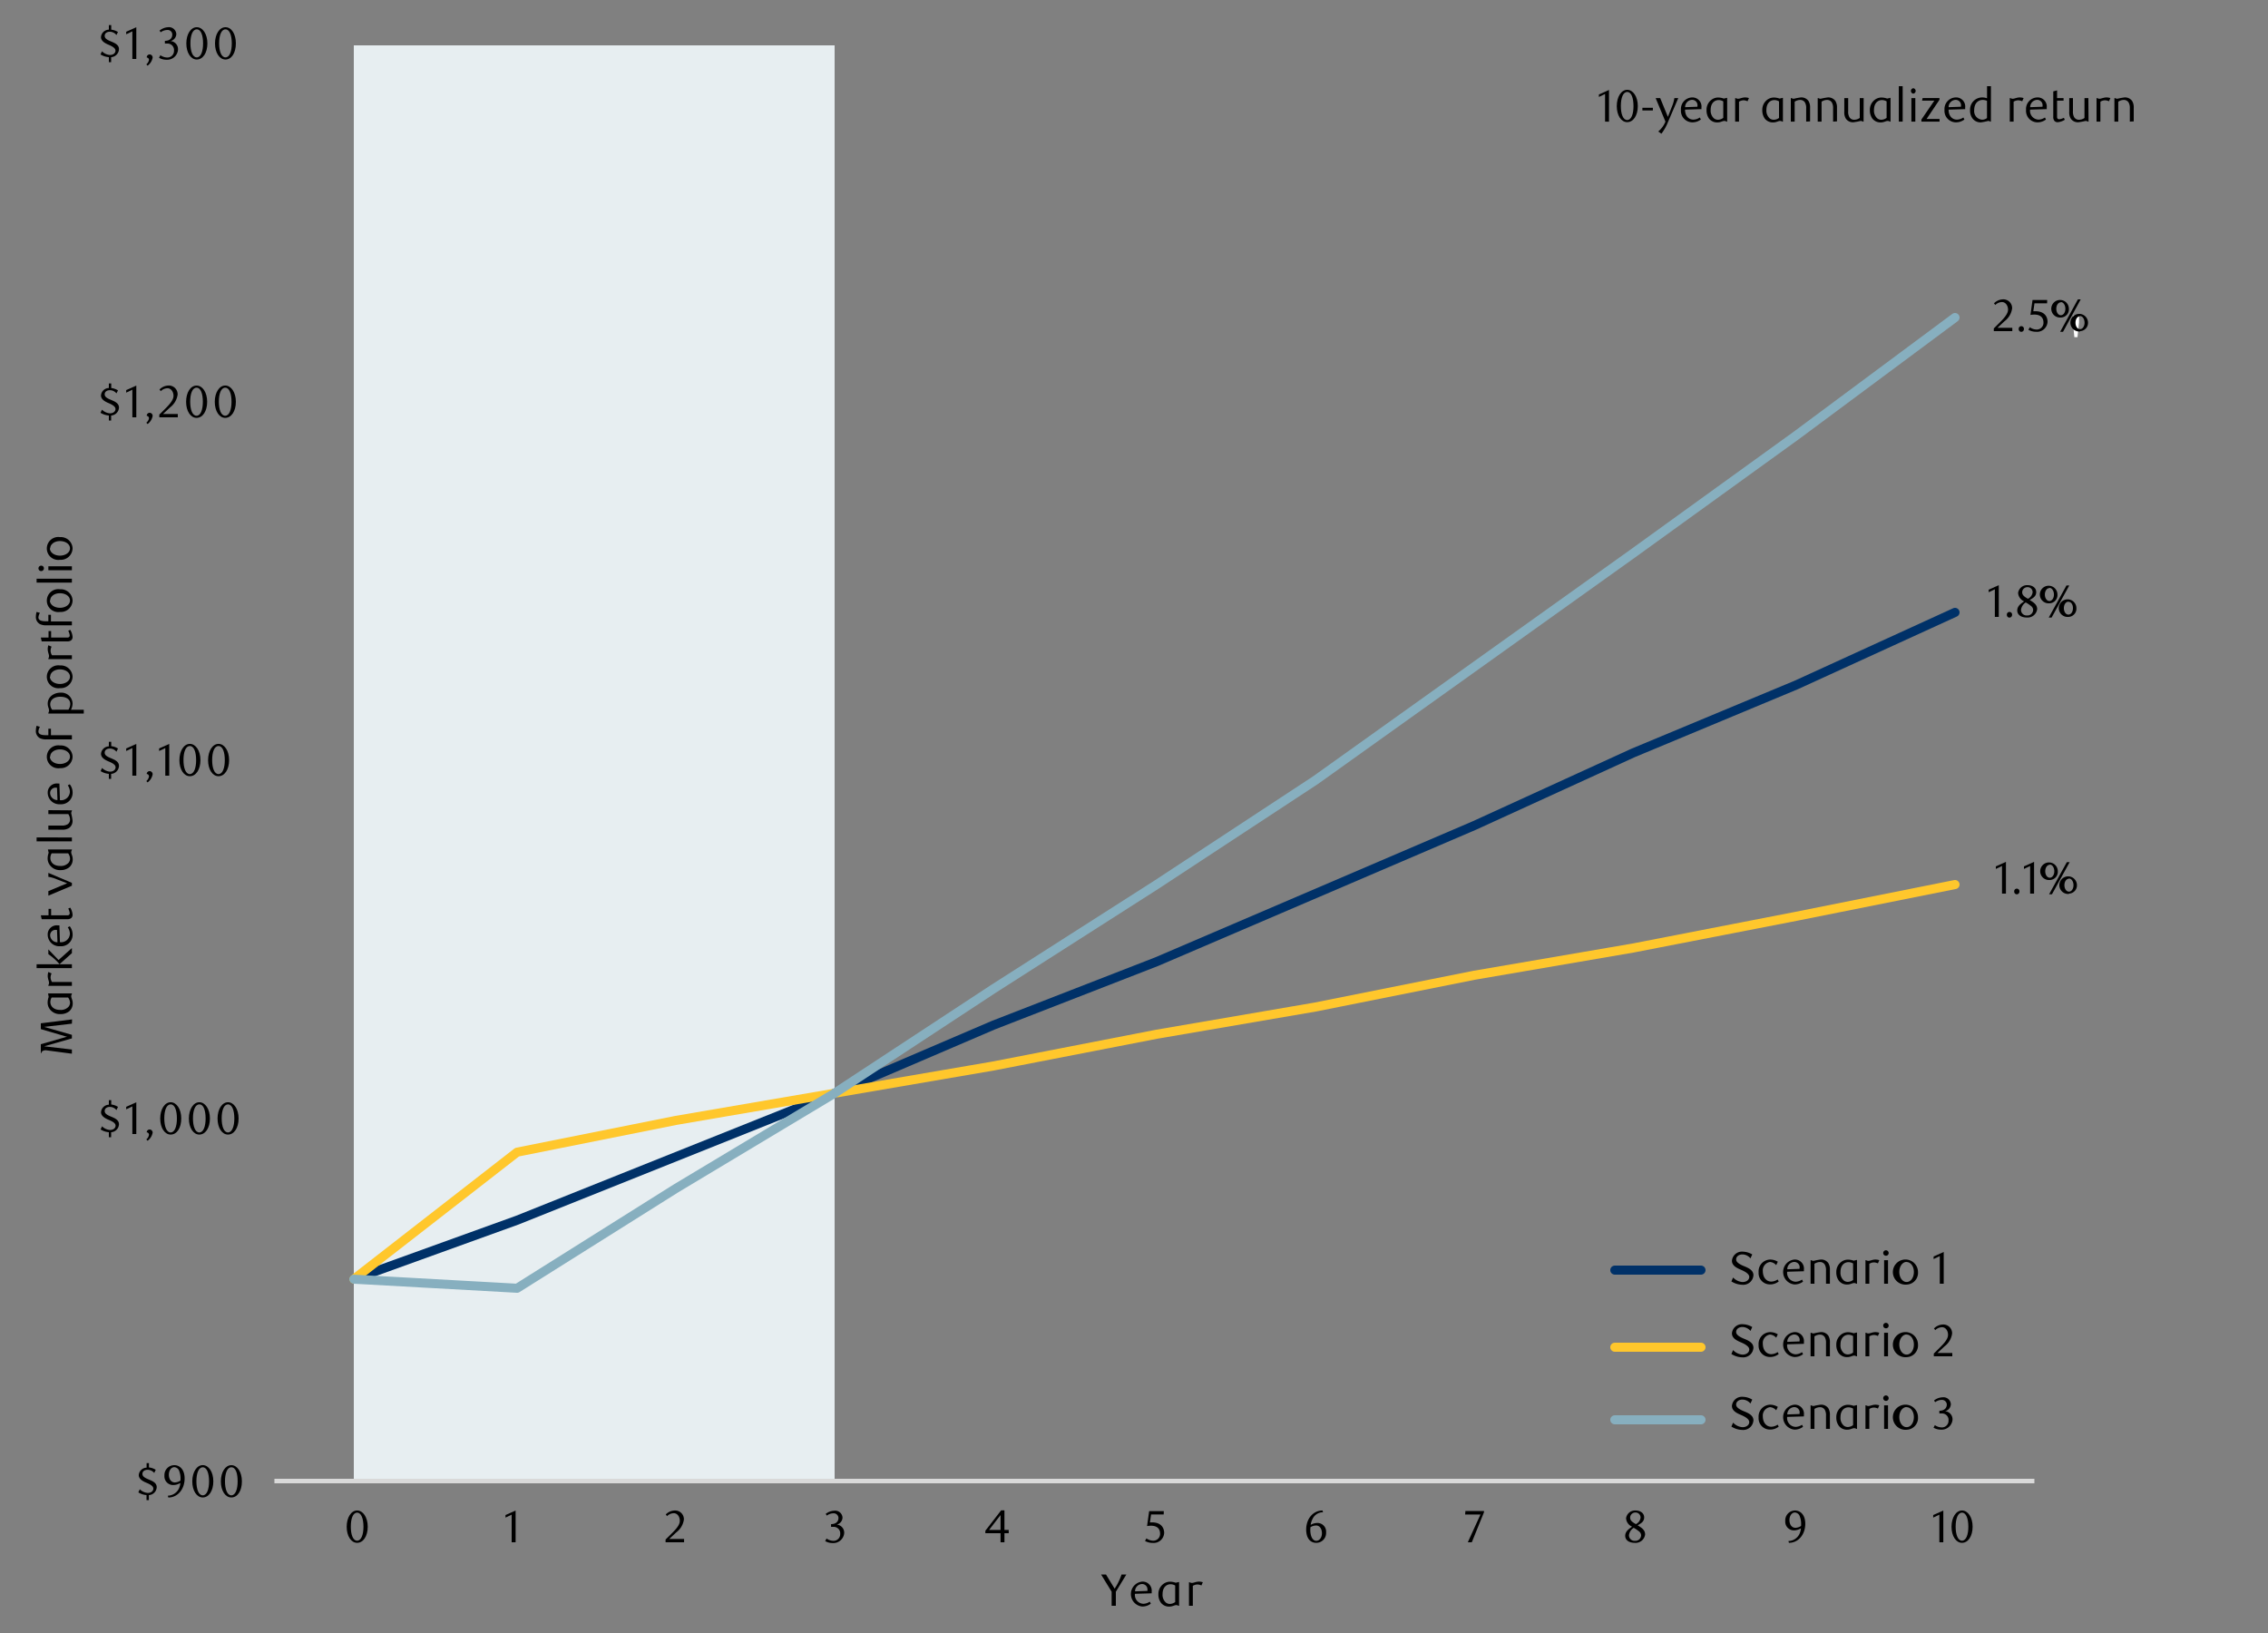 <svg id="Layer_1" data-name="Layer 1" xmlns="http://www.w3.org/2000/svg" viewBox="0 0 500 360"><rect x="0" y="0" width="500" height="360" fill="#808080" stroke="none"/><polygon points="78 10 114 10 149 10 184 10 184 327 149 327 114 327 78 327 78 10" style="fill:#e7eef1"/><line x1="60.5" y1="326.5" x2="448.5" y2="326.5" style="fill:none;stroke:#d9d9d9;stroke-linejoin:round"/><polyline points="78 282 114 269 149 255 184 241 219 226 255 212 290 197 325 182 360 166 396 151 431 135" style="fill:none;stroke:#003168;stroke-linecap:round;stroke-linejoin:round;stroke-width:2px"/><polyline points="78 282 114 254 149 247 184 241 219 235 255 228 290 222 325 215 360 209 396 202 431 195" style="fill:none;stroke:#ffc72c;stroke-linecap:round;stroke-linejoin:round;stroke-width:2px"/><polyline points="78 282 114 284 149 262 184 241 219 218 255 195 290 172 325 147 360 122 396 96 431 70" style="fill:none;stroke:#87afbf;stroke-linecap:round;stroke-linejoin:round;stroke-width:2px"/><path d="M457.31,74.34,457,71.07V69.56h1.34v1.51L458,74.34Z" style="fill:#fff"/><path d="M34,324.72a1.91,1.91,0,0,0-1.45-.7c-.64,0-1.15.32-1.15.9s.53.88,1.4,1.24,1.75.75,1.75,1.69a1.83,1.83,0,0,1-1.73,1.75v1.11h-.52V329.6A4,4,0,0,1,30.5,329l.32-.69a2.77,2.77,0,0,0,1.75.81c.79,0,1.23-.46,1.23-.94s-.42-.84-1.47-1.28c-.8-.33-1.74-.82-1.74-1.72a1.78,1.78,0,0,1,1.73-1.63v-1h.52v.95a3.52,3.52,0,0,1,1.49.52Z"/><path d="M37,329.73a2.79,2.79,0,0,0,2.4-1.49,3.48,3.48,0,0,0,.36-1.32,3,3,0,0,1-1.51.46,1.92,1.92,0,0,1-2-2.08A2.18,2.18,0,0,1,38.45,323c1.11,0,2.25.89,2.25,2.93,0,2.42-1.56,4.2-3.59,4.2Zm2.8-3.71a4.45,4.45,0,0,0-.28-1.69,1.21,1.21,0,0,0-1.1-.89c-.61,0-1.19.64-1.19,1.67s.55,1.7,1.32,1.7a2.39,2.39,0,0,0,1.23-.41A2.42,2.42,0,0,0,39.79,326Z"/><path d="M44.7,330.12c-1.32,0-2.31-1.48-2.31-3.54s1-3.59,2.31-3.59,2.33,1.5,2.33,3.58S46.05,330.12,44.7,330.12Zm0-6.65c-.93,0-1.4,1.33-1.4,3.09s.49,3.09,1.4,3.09,1.39-1.34,1.39-3.07S45.64,323.47,44.71,323.47Z"/><path d="M51,330.12c-1.32,0-2.31-1.48-2.31-3.54S49.69,323,51,323s2.33,1.5,2.33,3.58S52.37,330.12,51,330.12Zm0-6.65c-.93,0-1.4,1.33-1.4,3.09s.49,3.09,1.4,3.09,1.39-1.34,1.39-3.07S52,323.47,51,323.47Z"/><path d="M25.67,244.72a1.88,1.88,0,0,0-1.44-.7c-.64,0-1.15.32-1.15.9s.53.88,1.4,1.24,1.75.75,1.75,1.69a1.84,1.84,0,0,1-1.73,1.75v1.11H24V249.6a4,4,0,0,1-1.82-.61l.32-.69a2.77,2.77,0,0,0,1.75.81c.79,0,1.23-.46,1.23-.94s-.42-.84-1.47-1.28c-.8-.33-1.74-.82-1.74-1.72A1.78,1.78,0,0,1,24,243.54v-1h.52v.95a3.62,3.62,0,0,1,1.49.52Z"/><path d="M29.18,250l0-6.09-1.36.65V244l2.23-1,0,7Z"/><path d="M32.26,251.19a1.65,1.65,0,0,0,.59-1.05.56.56,0,0,0-.5-.52l0-.08A.65.65,0,0,1,33,249a.68.68,0,0,1,.65.71,2.87,2.87,0,0,1-1.11,1.77Z"/><path d="M37.62,250.12c-1.31,0-2.3-1.48-2.3-3.54s1-3.59,2.3-3.59,2.34,1.5,2.34,3.58S39,250.12,37.62,250.12Zm0-6.65c-.93,0-1.4,1.33-1.4,3.09s.49,3.09,1.4,3.09S39,248.31,39,246.58,38.56,243.47,37.64,243.47Z"/><path d="M43.94,250.12c-1.31,0-2.3-1.48-2.3-3.54s1-3.59,2.3-3.59,2.34,1.5,2.34,3.58S45.29,250.12,43.94,250.12Zm0-6.65c-.93,0-1.4,1.33-1.4,3.09s.49,3.09,1.4,3.09,1.39-1.34,1.39-3.07S44.88,243.47,44,243.47Z"/><path d="M50.26,250.12c-1.31,0-2.3-1.48-2.3-3.54s1-3.59,2.3-3.59,2.34,1.5,2.34,3.58S51.61,250.12,50.26,250.12Zm0-6.65c-.92,0-1.39,1.33-1.39,3.09s.49,3.09,1.39,3.09,1.4-1.34,1.4-3.07S51.2,243.47,50.27,243.47Z"/><path d="M25.67,165.72a1.88,1.88,0,0,0-1.44-.7c-.64,0-1.15.32-1.15.9s.53.88,1.4,1.24,1.75.75,1.75,1.69a1.84,1.84,0,0,1-1.73,1.75v1.11H24V170.6a4,4,0,0,1-1.82-.61l.32-.69a2.77,2.77,0,0,0,1.75.81c.79,0,1.23-.46,1.23-.94s-.42-.84-1.47-1.28c-.8-.33-1.74-.82-1.74-1.72A1.78,1.78,0,0,1,24,164.54v-1h.52v.95a3.62,3.62,0,0,1,1.49.52Z"/><path d="M29.18,171l0-6.09-1.36.65V165l2.23-1,0,7Z"/><path d="M32.26,172.19a1.65,1.65,0,0,0,.59-1.05.56.56,0,0,0-.5-.52l0-.08A.65.65,0,0,1,33,170a.68.68,0,0,1,.65.71,2.87,2.87,0,0,1-1.11,1.77Z"/><path d="M36.44,171l0-6.09-1.36.65V165l2.23-1,0,7Z"/><path d="M41.85,171.12c-1.31,0-2.3-1.48-2.3-3.54s1-3.59,2.3-3.59,2.34,1.5,2.34,3.58S43.2,171.12,41.85,171.12Zm0-6.65c-.93,0-1.4,1.33-1.4,3.09s.49,3.09,1.4,3.09,1.39-1.34,1.39-3.07S42.79,164.47,41.87,164.47Z"/><path d="M48.17,171.12c-1.31,0-2.3-1.48-2.3-3.54s1-3.59,2.3-3.59,2.34,1.5,2.34,3.58S49.52,171.12,48.17,171.12Zm0-6.65c-.93,0-1.4,1.33-1.4,3.09s.49,3.09,1.4,3.09,1.39-1.34,1.39-3.07S49.11,164.47,48.19,164.47Z"/><path d="M25.67,86.72a1.88,1.88,0,0,0-1.44-.7c-.64,0-1.15.32-1.15.9s.53.88,1.4,1.24,1.75.75,1.75,1.69A1.84,1.84,0,0,1,24.5,91.6v1.11H24V91.6A4,4,0,0,1,22.16,91l.32-.69a2.77,2.77,0,0,0,1.75.81c.79,0,1.23-.46,1.23-.94S25,89.33,24,88.89c-.8-.33-1.74-.82-1.74-1.72A1.78,1.78,0,0,1,24,85.54v-1h.52v1a3.62,3.62,0,0,1,1.49.52Z"/><path d="M29.18,92l0-6.09-1.36.65V86l2.23-1,0,7Z"/><path d="M32.26,93.19a1.65,1.65,0,0,0,.59-1,.56.56,0,0,0-.5-.52l0-.08A.65.65,0,0,1,33,91a.68.68,0,0,1,.65.71,2.87,2.87,0,0,1-1.11,1.77Z"/><path d="M35.12,92v-.6l1.32-1.31c1.1-1.09,1.81-2,1.81-2.83s-.5-1.67-1.32-1.67a2.14,2.14,0,0,0-1.48.64l-.29-.36a2.88,2.88,0,0,1,2-.88,1.93,1.93,0,0,1,2,2,4.3,4.3,0,0,1-1.65,2.81l-1.58,1.47h3.27V92Z"/><path d="M43.33,92.12c-1.31,0-2.3-1.48-2.3-3.54S42,85,43.33,85s2.34,1.5,2.34,3.58S44.68,92.12,43.33,92.12Zm0-6.65c-.93,0-1.4,1.33-1.4,3.09s.49,3.09,1.4,3.09,1.39-1.34,1.39-3.07S44.27,85.47,43.35,85.47Z"/><path d="M49.65,92.12c-1.31,0-2.3-1.48-2.3-3.54s1-3.59,2.3-3.59S52,86.49,52,88.57,51,92.12,49.65,92.12Zm0-6.65c-.93,0-1.4,1.33-1.4,3.09s.49,3.09,1.4,3.09,1.39-1.34,1.39-3.07S50.59,85.47,49.67,85.47Z"/><path d="M25.67,7.72A1.88,1.88,0,0,0,24.23,7c-.64,0-1.15.32-1.15.9s.53.88,1.4,1.24,1.75.75,1.75,1.69A1.84,1.84,0,0,1,24.5,12.6v1.11H24V12.6A4,4,0,0,1,22.16,12l.32-.69a2.77,2.77,0,0,0,1.75.81c.79,0,1.23-.46,1.23-.94S25,10.33,24,9.89c-.8-.33-1.74-.82-1.74-1.72A1.78,1.78,0,0,1,24,6.54v-1h.52v1A3.62,3.62,0,0,1,26,7.05Z"/><path d="M29.18,13l0-6.09-1.36.65V7l2.23-1,0,7Z"/><path d="M32.26,14.19a1.65,1.65,0,0,0,.59-1,.56.56,0,0,0-.5-.52l0-.08A.65.65,0,0,1,33,12a.68.68,0,0,1,.65.71,2.87,2.87,0,0,1-1.11,1.77Z"/><path d="M39.24,11a2.4,2.4,0,0,1-2.52,2.17,3.31,3.31,0,0,1-1.66-.43l.3-.57a2.69,2.69,0,0,0,1.56.51,1.45,1.45,0,0,0,1.44-1.5,1.43,1.43,0,0,0-1.48-1.58h-.53V9c1,0,1.63-.5,1.63-1.39a1,1,0,0,0-1.1-1,2.47,2.47,0,0,0-1.46.51l-.24-.38A3.19,3.19,0,0,1,37.05,6a1.62,1.62,0,0,1,1.82,1.53A1.64,1.64,0,0,1,37.6,9.05,1.8,1.8,0,0,1,39.24,11Z"/><path d="M43.38,13.12c-1.31,0-2.3-1.48-2.3-3.54S42.06,6,43.38,6s2.34,1.5,2.34,3.58S44.73,13.12,43.38,13.12Zm0-6.65c-.93,0-1.4,1.33-1.4,3.09s.49,3.09,1.4,3.09,1.39-1.34,1.39-3.07S44.32,6.47,43.4,6.47Z"/><path d="M49.71,13.12c-1.32,0-2.31-1.48-2.31-3.54S48.38,6,49.71,6,52,7.49,52,9.57,51.05,13.12,49.71,13.12Zm0-6.65c-.93,0-1.4,1.33-1.4,3.09s.49,3.09,1.4,3.09,1.39-1.34,1.39-3.07S50.64,6.47,49.72,6.47Z"/><path d="M78.73,340.12c-1.31,0-2.3-1.48-2.3-3.54s1-3.59,2.3-3.59,2.34,1.5,2.34,3.58S80.08,340.12,78.73,340.12Zm0-6.65c-.93,0-1.39,1.33-1.39,3.09s.48,3.09,1.39,3.09,1.4-1.34,1.4-3.07S79.67,333.47,78.74,333.47Z"/><path d="M112.8,340l0-6.09-1.36.65V334l2.23-1,0,7Z"/><path d="M146.73,340v-.6l1.32-1.31c1.1-1.09,1.82-1.95,1.82-2.83s-.51-1.67-1.33-1.67a2.14,2.14,0,0,0-1.48.64l-.29-.36a2.88,2.88,0,0,1,2-.88,1.93,1.93,0,0,1,2,2,4.27,4.27,0,0,1-1.66,2.81l-1.58,1.47h3.28V340Z"/><path d="M186.11,338a2.41,2.41,0,0,1-2.53,2.17,3.31,3.31,0,0,1-1.66-.43l.3-.57a2.69,2.69,0,0,0,1.56.51,1.46,1.46,0,0,0,1.45-1.5,1.43,1.43,0,0,0-1.49-1.58h-.53V336c1,0,1.64-.5,1.64-1.39a1.06,1.06,0,0,0-1.11-1,2.47,2.47,0,0,0-1.46.51l-.24-.38a3.19,3.19,0,0,1,1.87-.7,1.62,1.62,0,0,1,1.83,1.53,1.64,1.64,0,0,1-1.27,1.53A1.8,1.8,0,0,1,186.11,338Z"/><path d="M221.44,338v2h-.86v-2h-3.35v-.54l3.48-4.5h.73v4.32h.94V338Zm-.86-4-2.53,3.28h2.53Z"/><path d="M256.55,333.86h-2.78l-.26,1.75.44,0c2.12,0,2.7,1.3,2.7,2.34a2.32,2.32,0,0,1-2.51,2.19,3.46,3.46,0,0,1-1.71-.43l.31-.57a2.66,2.66,0,0,0,1.55.51,1.49,1.49,0,0,0,1.46-1.52c0-1.43-1.05-1.78-2-1.78a5.61,5.61,0,0,0-.87.08l.46-3.3h3.23Z"/><path d="M291.68,333.38a2.53,2.53,0,0,0-2.31,1.46,3.93,3.93,0,0,0-.42,1.32,3,3,0,0,1,1.48-.42,1.92,1.92,0,0,1,1.92,2.1,2.16,2.16,0,0,1-2.17,2.28c-1.23,0-2.22-.9-2.22-2.93,0-2.43,1.58-4.2,3.6-4.2Zm-2.81,3.88a4.25,4.25,0,0,0,.23,1.48c.25.63.64.94,1.09.94.64,0,1.24-.65,1.24-1.67s-.53-1.71-1.28-1.71a2.46,2.46,0,0,0-1.24.37A3.81,3.81,0,0,0,288.87,337.26Z"/><path d="M324.47,340h-.88l2.79-6.12H323l.06-.77h4.1v.27Z"/><path d="M358.48,334.7a2,2,0,0,1,2.09-1.71c1.06,0,1.9.59,1.9,1.52s-.66,1.3-1.44,1.75l.2.12c.69.44,1.45.92,1.45,1.9a2.12,2.12,0,0,1-2.32,1.84c-1.11,0-2.07-.52-2.07-1.56s1-1.62,1.52-2A2.17,2.17,0,0,1,358.48,334.7Zm.64,3.74a1.22,1.22,0,0,0,1.32,1.24,1.24,1.24,0,0,0,1.35-1.24,1.1,1.1,0,0,0-.43-.82,7.66,7.66,0,0,0-1.2-.81A2.28,2.28,0,0,0,359.12,338.44Zm2.56-3.89a1.16,1.16,0,0,0-.24-.7,1.09,1.09,0,0,0-.88-.41,1.14,1.14,0,0,0-.83.32,1.08,1.08,0,0,0-.35.84c0,.63.58,1,1.11,1.31l.16.09A1.84,1.84,0,0,0,361.68,334.55Z"/><path d="M394.27,339.73a2.79,2.79,0,0,0,2.4-1.49,3.48,3.48,0,0,0,.36-1.32,3,3,0,0,1-1.51.46,1.91,1.91,0,0,1-1.94-2.08,2.17,2.17,0,0,1,2.15-2.31c1.11,0,2.26.89,2.26,2.93,0,2.42-1.57,4.2-3.6,4.2Zm2.8-3.71a4.27,4.27,0,0,0-.28-1.69,1.21,1.21,0,0,0-1.1-.89c-.61,0-1.19.64-1.19,1.67s.55,1.7,1.32,1.7a2.45,2.45,0,0,0,1.24-.41C397.07,336.26,397.07,336.16,397.07,336Z"/><path d="M427.55,340l0-6.09-1.36.65V334l2.23-1,0,7Z"/><path d="M432.54,340.12c-1.32,0-2.31-1.48-2.31-3.54s1-3.59,2.31-3.59,2.34,1.5,2.34,3.58S433.89,340.12,432.54,340.12Zm0-6.65c-.93,0-1.4,1.33-1.4,3.09s.49,3.09,1.4,3.09,1.4-1.34,1.4-3.07S433.48,333.47,432.55,333.47Z"/><path d="M15.85,225.67l-6.12.71,6.12,1.75v.79l-6.12,1.74,6.12.71v.92l-5.51-.73a1.39,1.39,0,0,0-1,.18.68.68,0,0,0-.25.46H9v-2l5.45-1.56a2.35,2.35,0,0,1,.4-.08,2.37,2.37,0,0,1-.39-.09L9,226.87v-1.28l6.89-.86Z"/><path d="M15.85,219v.14a.93.93,0,0,0-.15.49c0,.41.33.8.33,1.53a2.25,2.25,0,0,1-.82,1.82,3,3,0,0,1-1.88.58A2.73,2.73,0,0,1,11,222.51a2.44,2.44,0,0,1-.5-1.5,3.79,3.79,0,0,1,.23-1.23L10.6,219Zm-4.75,1.88c0,.91.69,1.76,2.16,1.76a2.27,2.27,0,0,0,1.87-.72,1.41,1.41,0,0,0,.31-.91A2,2,0,0,0,15,219.9H11.39A2,2,0,0,0,11.1,220.92Z"/><path d="M11.37,214.59a2.15,2.15,0,0,0-.22.89,2,2,0,0,0,.31,1h4.39v.85H10.66v-.13a1.07,1.07,0,0,0,.15-.53c0-.41-.29-.87-.29-1.55a2.78,2.78,0,0,1,.14-.84Z"/><path d="M8.07,212.58h7.78v.85H8.07Zm2.59-3.28,2.25,2.34L15.85,209v1.13l-2.72,2.43a12.43,12.43,0,0,0-2.47-2.21Z"/><path d="M13.21,207.7a1.94,1.94,0,0,0,2.2-1.86,2.63,2.63,0,0,0-.47-1.41l.44-.23a3,3,0,0,1,.63,1.92,2.54,2.54,0,0,1-2.74,2.48,2.56,2.56,0,0,1-2.75-2.46A2,2,0,0,1,12.74,204l.36,0ZM12.35,205a1.18,1.18,0,0,0-1.3,1.16,1.6,1.6,0,0,0,1.62,1.57l-.1-2.72Z"/><path d="M16,201.65a.94.94,0,0,1-.3.74,1.33,1.33,0,0,1-.87.25H9.19L9,201.79h1.7v-1.43h.57v1.43h3.58c.38,0,.52-.2.52-.5a3.17,3.17,0,0,0-.32-1l.43-.2A3.36,3.36,0,0,1,16,201.65Z"/><path d="M12.54,193.85a7.26,7.26,0,0,0-1.88-.55v-.87l5.19,2.2v.63l-5.19,2.19v-1l4.14-1.73Z"/><path d="M15.85,187.26v.14a.93.93,0,0,0-.15.49c0,.41.33.8.33,1.53a2.25,2.25,0,0,1-.82,1.82,3,3,0,0,1-1.88.58A2.73,2.73,0,0,1,11,190.73a2.44,2.44,0,0,1-.5-1.5,3.79,3.79,0,0,1,.23-1.23l-.17-.74Zm-4.75,1.88c0,.91.69,1.76,2.16,1.76a2.27,2.27,0,0,0,1.87-.72,1.41,1.41,0,0,0,.31-.91,2,2,0,0,0-.42-1.15H11.39A2,2,0,0,0,11.1,189.14Z"/><path d="M15.85,184.62v.86H8.07v-.86Z"/><path d="M15.85,178.64v.13a1.19,1.19,0,0,0-.15.53,14.46,14.46,0,0,1,.29,1.54,1.91,1.91,0,0,1-.77,1.7,2.57,2.57,0,0,1-1.51.36H10.66V182h2.9a2.46,2.46,0,0,0,1.28-.25,1.2,1.2,0,0,0,.6-1.07,2.16,2.16,0,0,0-.39-1.22H10.66v-.86Z"/><path d="M13.21,176.4a1.94,1.94,0,0,0,2.2-1.86,2.63,2.63,0,0,0-.47-1.41l.44-.23a3,3,0,0,1,.63,1.92,2.54,2.54,0,0,1-2.74,2.48,2.56,2.56,0,0,1-2.75-2.46,2,2,0,0,1,2.22-2.11l.36,0Zm-.86-2.75a1.18,1.18,0,0,0-1.3,1.16,1.6,1.6,0,0,0,1.62,1.57l-.1-2.72Z"/><path d="M16,166.81a2.59,2.59,0,0,1-2.76,2.53,2.53,2.53,0,1,1,0-5A2.58,2.58,0,0,1,16,166.81Zm-5,0c0,.92,1,1.61,2.21,1.61s2.22-.67,2.22-1.61-1-1.6-2.22-1.6S11.07,165.9,11.07,166.81Z"/><path d="M8.8,160.23a2.42,2.42,0,0,0-.33,1c0,.56.48.85,1.67.85h.52v-1.43h.57v1.43h4.62V163H10.28a3,3,0,0,1-1.5-.28A1.77,1.77,0,0,1,7.91,161a3.79,3.79,0,0,1,.16-1Z"/><path d="M10.66,157.18a1.41,1.41,0,0,0,.15-.59c0-.44-.29-.74-.29-1.48a2.23,2.23,0,0,1,.86-1.76,3.15,3.15,0,0,1,1.94-.65A2.48,2.48,0,0,1,16,155.1a3.23,3.23,0,0,1-.35,1.36h2.82v.85H10.66Zm4.42-.72a2.3,2.3,0,0,0,.41-1.26c0-1-.79-1.6-2.24-1.6-1.18,0-2.18.58-2.18,1.68a2.07,2.07,0,0,0,.42,1.18Z"/><path d="M16,149.17a2.59,2.59,0,0,1-2.76,2.53,2.53,2.53,0,1,1,0-5A2.58,2.58,0,0,1,16,149.17Zm-5,0c0,.92,1,1.61,2.21,1.61s2.22-.67,2.22-1.61-1-1.6-2.22-1.6S11.07,148.26,11.07,149.17Z"/><path d="M11.37,142.56a2.15,2.15,0,0,0-.22.89,2,2,0,0,0,.31,1h4.39v.85H10.66v-.13a1.07,1.07,0,0,0,.15-.53c0-.41-.29-.87-.29-1.55a2.78,2.78,0,0,1,.14-.84Z"/><path d="M16,140.41a.94.94,0,0,1-.3.74,1.33,1.33,0,0,1-.87.25H9.19L9,140.55h1.7v-1.43h.57v1.43h3.58c.38,0,.52-.2.52-.5a3.17,3.17,0,0,0-.32-1l.43-.2A3.36,3.36,0,0,1,16,140.41Z"/><path d="M8.8,135.11a2.42,2.42,0,0,0-.33,1c0,.56.48.85,1.67.85h.52v-1.43h.57V137h4.62v.85H10.28a3,3,0,0,1-1.5-.28,1.77,1.77,0,0,1-.87-1.67,3.79,3.79,0,0,1,.16-1Z"/><path d="M16,132.38a2.59,2.59,0,0,1-2.76,2.53,2.53,2.53,0,1,1,0-5A2.58,2.58,0,0,1,16,132.38Zm-5,0c0,.92,1,1.61,2.21,1.61s2.22-.67,2.22-1.61-1-1.6-2.22-1.6S11.07,131.47,11.07,132.38Z"/><path d="M15.85,127.58v.86H8.07v-.86Z"/><path d="M9.68,125.28a.6.6,0,1,1-.59-.58A.58.58,0,0,1,9.68,125.28Zm6.17-.44v.86H10.66v-.86Z"/><path d="M16,120.88a2.59,2.59,0,0,1-2.76,2.53,2.53,2.53,0,1,1,0-5A2.58,2.58,0,0,1,16,120.88Zm-5,0c0,.92,1,1.61,2.21,1.61s2.22-.67,2.22-1.61-1-1.6-2.22-1.6S11.07,120,11.07,120.88Z"/><path d="M246,350.9V354h-.93v-3.1l-2.32-3.79h1.08l1.9,3.12a12.86,12.86,0,0,0,1.52-3.12h1.06Z"/><path d="M250.21,351.36a1.94,1.94,0,0,0,1.86,2.2,2.63,2.63,0,0,0,1.41-.47l.23.44a3,3,0,0,1-1.92.63,2.76,2.76,0,0,1,0-5.49,2,2,0,0,1,2.11,2.22c0,.1,0,.26,0,.36Zm2.75-.86a1.18,1.18,0,0,0-1.16-1.3,1.6,1.6,0,0,0-1.57,1.62l2.72-.1A1.7,1.7,0,0,0,253,350.5Z"/><path d="M259.94,354h-.14a.93.93,0,0,0-.49-.15c-.41,0-.8.33-1.53.33a2.25,2.25,0,0,1-1.82-.82,3,3,0,0,1-.58-1.88,2.73,2.73,0,0,1,1.09-2.29,2.44,2.44,0,0,1,1.5-.5,3.79,3.79,0,0,1,1.23.23l.74-.17Zm-1.88-4.75c-.91,0-1.76.69-1.76,2.16a2.27,2.27,0,0,0,.72,1.87,1.41,1.41,0,0,0,.91.31,2,2,0,0,0,1.15-.42v-3.63A2,2,0,0,0,258.06,349.25Z"/><path d="M264.86,349.52a2.15,2.15,0,0,0-.89-.22,2,2,0,0,0-1,.31V354h-.85v-5.19h.13a1.07,1.07,0,0,0,.53.15c.41,0,.87-.29,1.55-.29a2.78,2.78,0,0,1,.84.14Z"/><line x1="356" y1="280" x2="375" y2="280" style="fill:none;stroke:#003168;stroke-linecap:round;stroke-linejoin:round;stroke-width:2px"/><path d="M385.9,277.41a2.35,2.35,0,0,0-1.76-.87c-.79,0-1.39.45-1.39,1.11s.87,1.12,1.74,1.48,2.07.84,2.07,2a2.25,2.25,0,0,1-2.44,2.1,4.67,4.67,0,0,1-2.42-.74l.38-.86a3.15,3.15,0,0,0,2.08,1c.85,0,1.48-.48,1.48-1.13s-.9-1.18-1.82-1.57-2-.9-2-2a2.22,2.22,0,0,1,2.42-2,4.27,4.27,0,0,1,2.06.62Z"/><path d="M390.22,283.15a2.48,2.48,0,0,1-2.52-2.65,2.61,2.61,0,0,1,2.52-2.83,3.23,3.23,0,0,1,1.71.48l-.35.76a2,2,0,0,0-1.37-.7,1.86,1.86,0,0,0-1.58,2c0,1.49.86,2.32,1.85,2.32a2.54,2.54,0,0,0,1.42-.47l.23.44A3,3,0,0,1,390.22,283.15Z"/><path d="M394,280.36a1.94,1.94,0,0,0,1.86,2.2,2.63,2.63,0,0,0,1.41-.47l.23.44a3,3,0,0,1-1.92.63,2.76,2.76,0,0,1,0-5.49,2,2,0,0,1,2.11,2.22c0,.1,0,.26,0,.36Zm2.75-.86a1.18,1.18,0,0,0-1.16-1.3,1.6,1.6,0,0,0-1.57,1.62l2.72-.1A1.7,1.7,0,0,0,396.71,279.5Z"/><path d="M402.56,283v-2.9a2.46,2.46,0,0,0-.25-1.28,1.2,1.2,0,0,0-1.07-.6,2.22,2.22,0,0,0-1.23.39V283h-.85v-5.19h.13a1.19,1.19,0,0,0,.53.15,14.46,14.46,0,0,1,1.54-.29,1.91,1.91,0,0,1,1.7.77,2.65,2.65,0,0,1,.36,1.51V283Z"/><path d="M409.39,283h-.14a.93.93,0,0,0-.49-.15c-.41,0-.8.33-1.53.33a2.25,2.25,0,0,1-1.82-.82,3,3,0,0,1-.58-1.88,2.73,2.73,0,0,1,1.09-2.29,2.44,2.44,0,0,1,1.5-.5,3.79,3.79,0,0,1,1.23.23l.74-.17Zm-1.88-4.75c-.91,0-1.76.69-1.76,2.16a2.27,2.27,0,0,0,.72,1.87,1.41,1.41,0,0,0,.91.31,2,2,0,0,0,1.15-.42v-3.63A2,2,0,0,0,407.51,278.25Z"/><path d="M414,278.52a2.15,2.15,0,0,0-.89-.22,2,2,0,0,0-1,.31V283h-.85v-5.19h.13a1.07,1.07,0,0,0,.53.15c.41,0,.87-.29,1.55-.29a2.78,2.78,0,0,1,.84.14Z"/><path d="M415.79,276.83a.6.6,0,1,1,.58-.59A.58.58,0,0,1,415.79,276.83Zm.44,6.17h-.86v-5.19h.86Z"/><path d="M420.33,283.19a2.77,2.77,0,1,1,2.51-2.76A2.59,2.59,0,0,1,420.33,283.19Zm0-5c-.92,0-1.61,1-1.61,2.21s.67,2.22,1.61,2.22,1.6-1,1.6-2.22S421.24,278.22,420.33,278.22Z"/><path d="M427.64,283l0-6.09-1.36.65V277l2.23-1,0,7Z"/><line x1="356" y1="297" x2="375" y2="297" style="fill:none;stroke:#ffc72c;stroke-linecap:round;stroke-linejoin:round;stroke-width:2px"/><path d="M385.9,293.41a2.35,2.35,0,0,0-1.76-.87c-.79,0-1.39.45-1.39,1.11s.87,1.12,1.74,1.48,2.07.84,2.07,2a2.25,2.25,0,0,1-2.44,2.1,4.67,4.67,0,0,1-2.42-.74l.38-.86a3.15,3.15,0,0,0,2.08,1c.85,0,1.48-.48,1.48-1.13s-.9-1.18-1.82-1.57-2-.9-2-2a2.22,2.22,0,0,1,2.42-2,4.27,4.27,0,0,1,2.06.62Z"/><path d="M390.22,299.15a2.48,2.48,0,0,1-2.52-2.65,2.61,2.61,0,0,1,2.52-2.83,3.23,3.23,0,0,1,1.71.48l-.35.76a2,2,0,0,0-1.37-.7,1.86,1.86,0,0,0-1.58,2c0,1.49.86,2.32,1.85,2.32a2.54,2.54,0,0,0,1.42-.47l.23.44A3,3,0,0,1,390.22,299.15Z"/><path d="M394,296.36a1.94,1.94,0,0,0,1.86,2.2,2.63,2.63,0,0,0,1.41-.47l.23.44a3,3,0,0,1-1.92.63,2.76,2.76,0,0,1,0-5.49,2,2,0,0,1,2.11,2.22c0,.1,0,.26,0,.36Zm2.75-.86a1.18,1.18,0,0,0-1.16-1.3,1.6,1.6,0,0,0-1.57,1.62l2.72-.1A1.7,1.7,0,0,0,396.71,295.5Z"/><path d="M402.56,299v-2.9a2.46,2.46,0,0,0-.25-1.28,1.2,1.2,0,0,0-1.07-.6,2.22,2.22,0,0,0-1.23.39V299h-.85v-5.19h.13a1.19,1.19,0,0,0,.53.15,14.46,14.46,0,0,1,1.54-.29,1.91,1.91,0,0,1,1.7.77,2.65,2.65,0,0,1,.36,1.51V299Z"/><path d="M409.39,299h-.14a.93.93,0,0,0-.49-.15c-.41,0-.8.33-1.53.33a2.25,2.25,0,0,1-1.82-.82,3,3,0,0,1-.58-1.88,2.73,2.73,0,0,1,1.09-2.29,2.44,2.44,0,0,1,1.5-.5,3.79,3.79,0,0,1,1.23.23l.74-.17Zm-1.88-4.75c-.91,0-1.76.69-1.76,2.16a2.27,2.27,0,0,0,.72,1.87,1.41,1.41,0,0,0,.91.31,2,2,0,0,0,1.15-.42v-3.63A2,2,0,0,0,407.51,294.25Z"/><path d="M414,294.52a2.15,2.15,0,0,0-.89-.22,2,2,0,0,0-1,.31V299h-.85v-5.19h.13a1.07,1.07,0,0,0,.53.15c.41,0,.87-.29,1.55-.29a2.78,2.78,0,0,1,.84.14Z"/><path d="M415.79,292.83a.6.6,0,1,1,.58-.59A.58.58,0,0,1,415.79,292.83Zm.44,6.17h-.86v-5.19h.86Z"/><path d="M420.33,299.19a2.77,2.77,0,1,1,2.51-2.76A2.59,2.59,0,0,1,420.33,299.19Zm0-5c-.92,0-1.61,1-1.61,2.21s.67,2.22,1.61,2.22,1.6-1,1.6-2.22S421.24,294.22,420.33,294.22Z"/><path d="M426.32,299v-.6l1.32-1.31c1.1-1.09,1.82-1.95,1.82-2.83s-.51-1.67-1.33-1.67a2.14,2.14,0,0,0-1.48.64l-.29-.36a2.88,2.88,0,0,1,2-.88,1.93,1.93,0,0,1,2,2,4.27,4.27,0,0,1-1.66,2.81l-1.58,1.47h3.28V299Z"/><line x1="356" y1="313" x2="375" y2="313" style="fill:none;stroke:#87afbf;stroke-linecap:round;stroke-linejoin:round;stroke-width:2px"/><path d="M385.9,309.41a2.35,2.35,0,0,0-1.76-.87c-.79,0-1.39.45-1.39,1.11s.87,1.12,1.74,1.48,2.07.84,2.07,2a2.25,2.25,0,0,1-2.44,2.1,4.67,4.67,0,0,1-2.42-.74l.38-.86a3.15,3.15,0,0,0,2.08,1c.85,0,1.48-.48,1.48-1.13s-.9-1.18-1.82-1.57-2-.9-2-2a2.22,2.22,0,0,1,2.42-2,4.27,4.27,0,0,1,2.06.62Z"/><path d="M390.22,315.15a2.48,2.48,0,0,1-2.52-2.65,2.61,2.61,0,0,1,2.52-2.83,3.23,3.23,0,0,1,1.71.48l-.35.76a2,2,0,0,0-1.37-.7,1.86,1.86,0,0,0-1.58,2c0,1.49.86,2.32,1.85,2.32a2.54,2.54,0,0,0,1.42-.47l.23.44A3,3,0,0,1,390.22,315.15Z"/><path d="M394,312.36a1.94,1.94,0,0,0,1.86,2.2,2.63,2.63,0,0,0,1.41-.47l.23.44a3,3,0,0,1-1.92.63,2.76,2.76,0,0,1,0-5.49,2,2,0,0,1,2.11,2.22c0,.1,0,.26,0,.36Zm2.75-.86a1.18,1.18,0,0,0-1.16-1.3,1.6,1.6,0,0,0-1.57,1.62l2.72-.1A1.7,1.7,0,0,0,396.71,311.5Z"/><path d="M402.56,315v-2.9a2.46,2.46,0,0,0-.25-1.28,1.2,1.2,0,0,0-1.07-.6,2.22,2.22,0,0,0-1.23.39V315h-.85v-5.19h.13a1.19,1.19,0,0,0,.53.15,14.46,14.46,0,0,1,1.54-.29,1.91,1.91,0,0,1,1.7.77,2.65,2.65,0,0,1,.36,1.51V315Z"/><path d="M409.39,315h-.14a.93.93,0,0,0-.49-.15c-.41,0-.8.33-1.53.33a2.25,2.25,0,0,1-1.82-.82,3,3,0,0,1-.58-1.88,2.73,2.73,0,0,1,1.09-2.29,2.44,2.44,0,0,1,1.5-.5,3.79,3.79,0,0,1,1.23.23l.74-.17Zm-1.88-4.75c-.91,0-1.76.69-1.76,2.16a2.27,2.27,0,0,0,.72,1.87,1.41,1.41,0,0,0,.91.31,2,2,0,0,0,1.15-.42v-3.63A2,2,0,0,0,407.51,310.25Z"/><path d="M414,310.52a2.15,2.15,0,0,0-.89-.22,2,2,0,0,0-1,.31V315h-.85v-5.19h.13a1.07,1.07,0,0,0,.53.15c.41,0,.87-.29,1.55-.29a2.78,2.78,0,0,1,.84.14Z"/><path d="M415.79,308.83a.6.6,0,1,1,.58-.59A.58.58,0,0,1,415.79,308.83Zm.44,6.17h-.86v-5.19h.86Z"/><path d="M420.33,315.19a2.77,2.77,0,1,1,2.51-2.76A2.59,2.59,0,0,1,420.33,315.19Zm0-5c-.92,0-1.61,1-1.61,2.21s.67,2.22,1.61,2.22,1.6-1,1.6-2.22S421.24,310.22,420.33,310.22Z"/><path d="M430.45,313a2.41,2.41,0,0,1-2.53,2.17,3.31,3.31,0,0,1-1.66-.43l.3-.57a2.69,2.69,0,0,0,1.56.51,1.46,1.46,0,0,0,1.45-1.5,1.43,1.43,0,0,0-1.49-1.58h-.53V311c1,0,1.64-.5,1.64-1.39a1.06,1.06,0,0,0-1.11-1,2.47,2.47,0,0,0-1.46.51l-.24-.38a3.19,3.19,0,0,1,1.87-.7,1.62,1.62,0,0,1,1.83,1.53,1.64,1.64,0,0,1-1.27,1.53A1.8,1.8,0,0,1,430.45,313Z"/><path d="M353.85,26.81l0-6.09-1.36.65v-.54l2.23-1,0,7Z"/><path d="M358.73,26.93c-1.31,0-2.3-1.48-2.3-3.54s1-3.59,2.3-3.59,2.34,1.5,2.34,3.58S360.08,26.93,358.73,26.93Zm0-6.65c-.93,0-1.4,1.33-1.4,3.09s.48,3.09,1.4,3.09,1.39-1.34,1.39-3.07S359.67,20.28,358.75,20.28Z"/><path d="M362.08,24.35v-.59h2.31v.59Z"/><path d="M367.76,26.81a10.8,10.8,0,0,1-1.49,2.67l-.69-.5a5.45,5.45,0,0,0,1.58-2.17L365,21.62h1l1.7,4.14.89-2.26a7.53,7.53,0,0,0,.54-1.88h.86Z"/><path d="M371.48,24.17c0,1.36.78,2.2,1.85,2.2a2.63,2.63,0,0,0,1.41-.47l.23.44a3,3,0,0,1-1.92.63,2.54,2.54,0,0,1-2.47-2.74A2.55,2.55,0,0,1,373,21.48a2,2,0,0,1,2.1,2.22c0,.1,0,.26,0,.36Zm2.74-.86a1.18,1.18,0,0,0-1.16-1.3,1.59,1.59,0,0,0-1.56,1.62l2.71-.1A1.7,1.7,0,0,0,374.22,23.31Z"/><path d="M380.77,26.81h-.14a.93.93,0,0,0-.49-.15c-.41,0-.8.33-1.53.33a2.27,2.27,0,0,1-1.82-.82,3.11,3.11,0,0,1-.57-1.88A2.75,2.75,0,0,1,377.3,22a2.46,2.46,0,0,1,1.5-.5,3.79,3.79,0,0,1,1.23.23l.74-.17Zm-1.88-4.75c-.91,0-1.76.69-1.76,2.16a2.3,2.3,0,0,0,.72,1.87,1.41,1.41,0,0,0,.91.31,2,2,0,0,0,1.15-.42V22.35A2,2,0,0,0,378.89,22.06Z"/><path d="M385.26,22.33a2.14,2.14,0,0,0-.88-.22,2,2,0,0,0-1,.31v4.39h-.85V21.62h.13a1.07,1.07,0,0,0,.53.15c.41,0,.87-.29,1.54-.29a2.78,2.78,0,0,1,.84.14Z"/><path d="M393.06,26.81h-.14a.93.93,0,0,0-.49-.15c-.41,0-.8.33-1.53.33a2.27,2.27,0,0,1-1.82-.82,3.11,3.11,0,0,1-.57-1.88A2.75,2.75,0,0,1,389.59,22a2.46,2.46,0,0,1,1.5-.5,3.79,3.79,0,0,1,1.23.23l.74-.17Zm-1.88-4.75c-.91,0-1.76.69-1.76,2.16a2.3,2.3,0,0,0,.72,1.87,1.41,1.41,0,0,0,.91.31A2,2,0,0,0,392.2,26V22.35A2,2,0,0,0,391.18,22.06Z"/><path d="M398.19,26.81v-2.9a2.46,2.46,0,0,0-.25-1.28,1.19,1.19,0,0,0-1.06-.6,2.22,2.22,0,0,0-1.23.39v4.39h-.85V21.62h.13a1.19,1.19,0,0,0,.53.15,14.19,14.19,0,0,1,1.53-.29,1.91,1.91,0,0,1,1.7.77,2.65,2.65,0,0,1,.36,1.51v3Z"/><path d="M404.12,26.81v-2.9a2.46,2.46,0,0,0-.25-1.28,1.2,1.2,0,0,0-1.07-.6,2.16,2.16,0,0,0-1.22.39v4.39h-.85V21.62h.13a1.16,1.16,0,0,0,.52.15,15,15,0,0,1,1.54-.29,1.91,1.91,0,0,1,1.7.77,2.65,2.65,0,0,1,.36,1.51v3Z"/><path d="M410.84,26.81h-.13a1.19,1.19,0,0,0-.53-.15,14.46,14.46,0,0,1-1.54.29,1.89,1.89,0,0,1-1.69-.77,2.57,2.57,0,0,1-.36-1.51V21.62h.86v2.9a2.36,2.36,0,0,0,.25,1.28,1.17,1.17,0,0,0,1.06.6A2.16,2.16,0,0,0,410,26V21.62h.86Z"/><path d="M416.78,26.81h-.14a.93.93,0,0,0-.49-.15c-.41,0-.8.33-1.53.33a2.27,2.27,0,0,1-1.82-.82,3.11,3.11,0,0,1-.57-1.88A2.73,2.73,0,0,1,413.31,22a2.44,2.44,0,0,1,1.5-.5,3.79,3.79,0,0,1,1.23.23l.74-.17Zm-1.88-4.75c-.91,0-1.76.69-1.76,2.16a2.27,2.27,0,0,0,.72,1.87,1.41,1.41,0,0,0,.91.31,2,2,0,0,0,1.15-.42V22.35A2,2,0,0,0,414.9,22.06Z"/><path d="M419.46,26.81h-.85V19h.85Z"/><path d="M421.8,20.64a.6.6,0,0,1,0-1.19.6.6,0,0,1,0,1.19Zm.45,6.17h-.87V21.62h.87Z"/><path d="M424.73,26.23h2.86v.58h-4v-.46l2.85-4.16h-2.71l.13-.57h3.71V22Z"/><path d="M429.58,24.17c0,1.36.78,2.2,1.85,2.2a2.63,2.63,0,0,0,1.41-.47l.23.44a3,3,0,0,1-1.92.63,2.54,2.54,0,0,1-2.47-2.74,2.55,2.55,0,0,1,2.45-2.75,2,2,0,0,1,2.11,2.22c0,.1,0,.26,0,.36Zm2.74-.86a1.18,1.18,0,0,0-1.16-1.3,1.6,1.6,0,0,0-1.57,1.62l2.72-.1A1.7,1.7,0,0,0,432.32,23.31Z"/><path d="M438.91,26.81h-.14a.84.84,0,0,0-.47-.15,13,13,0,0,1-1.6.32,2.21,2.21,0,0,1-1.88-.92,2.9,2.9,0,0,1-.5-1.77A2.67,2.67,0,0,1,437,21.48a2.94,2.94,0,0,1,1.06.19V19h.86Zm-.86-4.59a2.58,2.58,0,0,0-.93-.19c-1,0-1.89.71-1.89,2.25A1.89,1.89,0,0,0,437,26.39a1.72,1.72,0,0,0,1.05-.37Z"/><path d="M445.81,22.33a2.15,2.15,0,0,0-.89-.22,2,2,0,0,0-1,.31v4.39h-.85V21.62h.13a1.07,1.07,0,0,0,.53.15c.41,0,.87-.29,1.55-.29a2.78,2.78,0,0,1,.84.14Z"/><path d="M447.55,24.17a1.94,1.94,0,0,0,1.86,2.2,2.63,2.63,0,0,0,1.41-.47l.23.44a3,3,0,0,1-1.92.63,2.53,2.53,0,0,1-2.47-2.74,2.55,2.55,0,0,1,2.45-2.75,2,2,0,0,1,2.11,2.22c0,.1,0,.26,0,.36Zm2.75-.86a1.18,1.18,0,0,0-1.16-1.3,1.6,1.6,0,0,0-1.57,1.62l2.72-.1A1.7,1.7,0,0,0,450.3,23.31Z"/><path d="M453.64,26.94a.91.91,0,0,1-.73-.3,1.33,1.33,0,0,1-.25-.87V20.15l.84-.23v1.7h1.43v.57H453.5v3.58c0,.38.2.52.5.52a3.17,3.17,0,0,0,1-.32l.2.43A3.36,3.36,0,0,1,453.64,26.94Z"/><path d="M460.44,26.81h-.13a1.19,1.19,0,0,0-.53-.15,14.46,14.46,0,0,1-1.54.29,1.91,1.91,0,0,1-1.7-.77,2.57,2.57,0,0,1-.36-1.51V21.62H457v2.9a2.46,2.46,0,0,0,.25,1.28,1.2,1.2,0,0,0,1.07.6,2.16,2.16,0,0,0,1.22-.39V21.62h.86Z"/><path d="M464.94,22.33a2.15,2.15,0,0,0-.89-.22,2,2,0,0,0-1,.31v4.39h-.85V21.62h.13a1.07,1.07,0,0,0,.53.15c.41,0,.87-.29,1.55-.29a2.78,2.78,0,0,1,.84.14Z"/><path d="M469.54,26.81v-2.9a2.46,2.46,0,0,0-.25-1.28,1.2,1.2,0,0,0-1.07-.6,2.22,2.22,0,0,0-1.23.39v4.39h-.85V21.62h.13a1.19,1.19,0,0,0,.53.15,14.46,14.46,0,0,1,1.54-.29,1.91,1.91,0,0,1,1.7.77,2.65,2.65,0,0,1,.36,1.51v3Z"/><path d="M439.55,73v-.6l1.32-1.31c1.1-1.09,1.82-2,1.82-2.83s-.51-1.67-1.33-1.67a2.14,2.14,0,0,0-1.48.64l-.29-.36a2.88,2.88,0,0,1,2-.88,1.93,1.93,0,0,1,2,2,4.27,4.27,0,0,1-1.66,2.81l-1.58,1.47h3.28V73Z"/><path d="M445.61,73.15a.57.57,0,0,1-.57-.59.58.58,0,1,1,1.15,0A.58.58,0,0,1,445.61,73.15Z"/><path d="M451.3,66.86h-2.78l-.26,1.75.44,0c2.12,0,2.7,1.3,2.7,2.34a2.32,2.32,0,0,1-2.51,2.19,3.46,3.46,0,0,1-1.71-.43l.31-.57a2.66,2.66,0,0,0,1.55.51,1.49,1.49,0,0,0,1.46-1.52c0-1.43-1.05-1.78-2-1.78a5.61,5.61,0,0,0-.87.08l.46-3.3h3.23Z"/><path d="M454.33,70A1.94,1.94,0,1,1,456.1,68,1.81,1.81,0,0,1,454.33,70Zm0-3.35c-.57,0-1,.63-1,1.42s.42,1.42,1,1.42,1-.63,1-1.42S454.9,66.6,454.33,66.6Zm.48,6.5h-.63L458.09,66h.62Zm3.75-.08a1.94,1.94,0,1,1,1.76-1.93A1.82,1.82,0,0,1,458.56,73Zm0-3.35c-.58,0-1,.63-1,1.42s.42,1.42,1,1.42,1-.63,1-1.42S459.13,69.67,458.56,69.67Z"/><path d="M439.78,136l0-6.09-1.36.65V130l2.23-1,0,7Z"/><path d="M443,136.15a.57.57,0,0,1-.57-.59.58.58,0,1,1,1.15,0A.58.58,0,0,1,443,136.15Z"/><path d="M444.91,130.7A2,2,0,0,1,447,129c1.06,0,1.9.59,1.9,1.52s-.66,1.3-1.44,1.75l.2.12c.69.44,1.45.92,1.45,1.9a2.12,2.12,0,0,1-2.32,1.84c-1.11,0-2.07-.52-2.07-1.56s1-1.62,1.52-2A2.17,2.17,0,0,1,444.91,130.7Zm.64,3.74a1.22,1.22,0,0,0,1.32,1.24,1.24,1.24,0,0,0,1.35-1.24,1.1,1.1,0,0,0-.43-.82,7.66,7.66,0,0,0-1.2-.81A2.28,2.28,0,0,0,445.55,134.44Zm2.56-3.89a1.16,1.16,0,0,0-.24-.7,1.09,1.09,0,0,0-.88-.41,1.14,1.14,0,0,0-.83.32,1.08,1.08,0,0,0-.35.84c0,.63.58,1,1.11,1.31l.16.09A1.84,1.84,0,0,0,448.11,130.55Z"/><path d="M451.81,133a1.94,1.94,0,1,1,1.77-1.93A1.81,1.81,0,0,1,451.81,133Zm0-3.35c-.57,0-1,.63-1,1.42s.42,1.42,1,1.42,1-.63,1-1.42S452.38,129.6,451.81,129.6Zm.48,6.5h-.63l3.91-7.08h.62ZM456,136a1.94,1.94,0,1,1,1.76-1.93A1.82,1.82,0,0,1,456,136Zm0-3.35c-.58,0-1,.63-1,1.42s.42,1.42,1,1.42,1-.63,1-1.42S456.61,132.67,456,132.67Z"/><path d="M441.36,197l0-6.09-1.36.65V191l2.23-1,0,7Z"/><path d="M444.62,197.15a.57.57,0,0,1-.57-.59.58.58,0,1,1,1.15,0A.58.58,0,0,1,444.62,197.15Z"/><path d="M447.56,197l0-6.09-1.36.65V191l2.23-1,0,7Z"/><path d="M451.89,194a1.94,1.94,0,1,1,1.77-1.93A1.81,1.81,0,0,1,451.89,194Zm0-3.35c-.57,0-1,.63-1,1.42s.42,1.42,1,1.42,1-.63,1-1.42S452.46,190.6,451.89,190.6Zm.48,6.5h-.63l3.91-7.08h.62Zm3.75-.08a1.94,1.94,0,1,1,1.76-1.93A1.82,1.82,0,0,1,456.12,197Zm0-3.35c-.58,0-1,.63-1,1.42s.42,1.42,1,1.42,1-.63,1-1.42S456.69,193.67,456.12,193.67Z"/></svg>